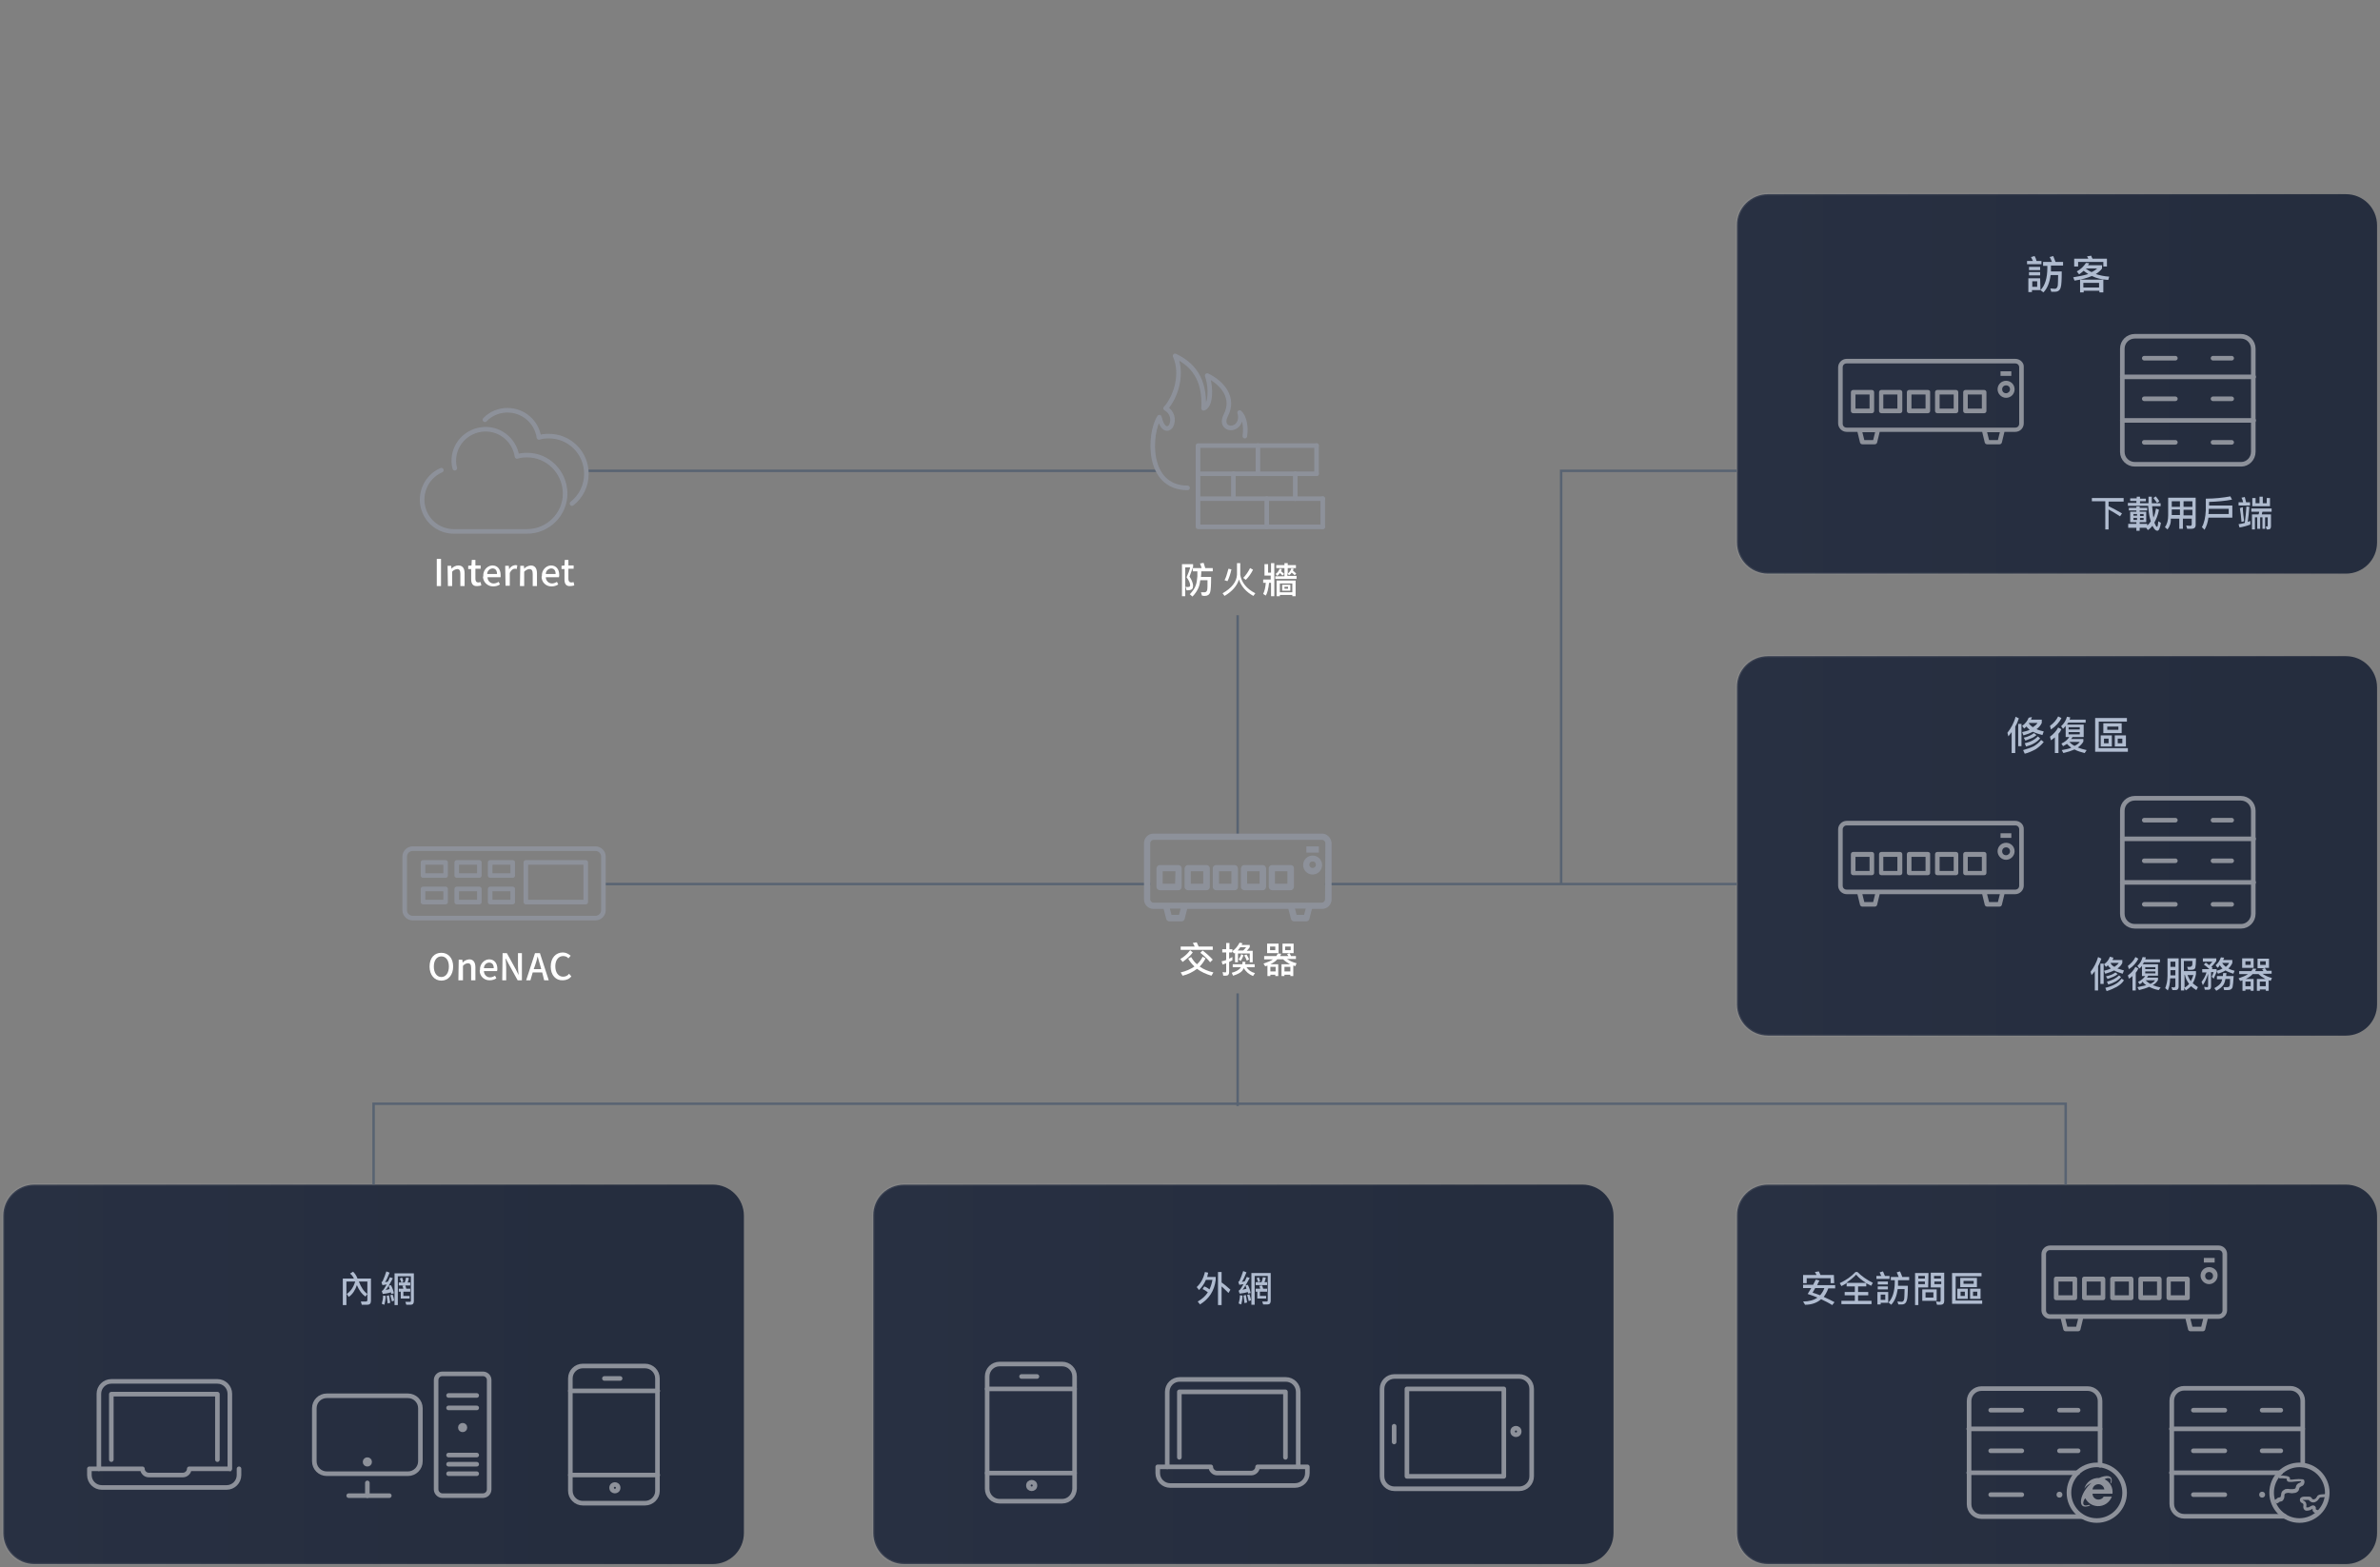 <?xml version="1.0" encoding="utf-8"?>
<!-- Generator: Adobe Illustrator 27.0.0, SVG Export Plug-In . SVG Version: 6.00 Build 0)  -->
<svg version="1.1" id="_图层_1" xmlns="http://www.w3.org/2000/svg" xmlns:xlink="http://www.w3.org/1999/xlink" x="0px" y="0px"
	 viewBox="0 0 726.9 478.7" style="enable-background:new 0 0 726.9 478.7;" xml:space="preserve">
<rect x="0" y="0" width="726.9" height="478.7" fill="#808080" stroke="none"/>
<style type="text/css">
	
		.st0{fill:url(#SVGID_1_);stroke:url(#SVGID_00000009556879769892956780000002343222275706183352_);stroke-width:0.75;stroke-miterlimit:10;}
	
		.st1{fill:url(#SVGID_00000147899972487543924910000002074289207057349279_);stroke:url(#SVGID_00000085945914009099805620000005347109323206899129_);stroke-width:0.75;stroke-miterlimit:10;}
	
		.st2{fill:url(#SVGID_00000116947624610808319440000004859673457816620686_);stroke:url(#SVGID_00000123442622049706701490000002240737613238995602_);stroke-width:0.75;stroke-miterlimit:10;}
	
		.st3{fill:url(#SVGID_00000178925017575802854890000003748288096112053438_);stroke:url(#SVGID_00000018931637425175860980000007514583759234437263_);stroke-width:0.75;stroke-miterlimit:10;}
	
		.st4{fill:url(#SVGID_00000121973584797836445070000008665373181008513433_);stroke:url(#SVGID_00000072971704272473860140000014681512747662488478_);stroke-width:0.75;stroke-miterlimit:10;}
	.st5{fill:none;stroke:#586372;stroke-width:0.75;stroke-miterlimit:10;}
	.st6{fill:none;stroke:#8D919A;stroke-width:1.4;stroke-linecap:round;stroke-linejoin:round;}
	.st7{fill:#FFFFFF;}
	.st8{fill:#8D919A;}
	.st9{fill:none;}
	.st10{fill-rule:evenodd;clip-rule:evenodd;fill:#8D919A;}
	.st11{fill:#B0BCD0;}
</style>
<linearGradient id="SVGID_1_" gradientUnits="userSpaceOnUse" x1="530.498" y1="963.75" x2="726" y2="963.75" gradientTransform="matrix(1 0 0 1 0 -544)">
	<stop  offset="0" style="stop-color:#283042"/>
	<stop  offset="0.81" style="stop-color:#252D3E"/>
</linearGradient>
<linearGradient id="SVGID_00000142163140608450964510000001534852568930483354_" gradientUnits="userSpaceOnUse" x1="530.123" y1="963.75" x2="726.375" y2="963.75" gradientTransform="matrix(1 0 0 1 0 -544)">
	<stop  offset="0" style="stop-color:#DCDCDC;stop-opacity:0.1"/>
	<stop  offset="1" style="stop-color:#F0F0F0;stop-opacity:0"/>
</linearGradient>
<path style="fill:url(#SVGID_1_);stroke:url(#SVGID_00000142163140608450964510000001534852568930483354_);stroke-width:0.75;stroke-miterlimit:10;" d="
	M540,361.8h176.5c5.3,0,9.5,4.3,9.5,9.5v96.9c0,5.3-4.3,9.5-9.5,9.5H540c-5.3,0-9.5-4.3-9.5-9.5v-96.9
	C530.4,366,534.7,361.8,540,361.8z"/>
<linearGradient id="SVGID_00000097459711207755180130000000479312051184152709_" gradientUnits="userSpaceOnUse" x1="530.498" y1="661.25" x2="726" y2="661.25" gradientTransform="matrix(1 0 0 1 0 -544)">
	<stop  offset="0" style="stop-color:#283042"/>
	<stop  offset="0.81" style="stop-color:#252D3E"/>
</linearGradient>
<linearGradient id="SVGID_00000144319329232903269280000004630968905991141782_" gradientUnits="userSpaceOnUse" x1="530.123" y1="661.25" x2="726.375" y2="661.25" gradientTransform="matrix(1 0 0 1 0 -544)">
	<stop  offset="0" style="stop-color:#DCDCDC;stop-opacity:0.1"/>
	<stop  offset="1" style="stop-color:#F0F0F0;stop-opacity:0"/>
</linearGradient>
<path style="fill:url(#SVGID_00000097459711207755180130000000479312051184152709_);stroke:url(#SVGID_00000144319329232903269280000004630968905991141782_);stroke-width:0.75;stroke-miterlimit:10;" d="
	M540,59.3h176.5c5.3,0,9.5,4.3,9.5,9.5v96.9c0,5.3-4.3,9.5-9.5,9.5H540c-5.3,0-9.5-4.3-9.5-9.5V68.8C530.4,63.6,534.7,59.3,540,59.3
	z"/>
<linearGradient id="SVGID_00000011031528728468420330000012405026800934957222_" gradientUnits="userSpaceOnUse" x1="530.498" y1="802.35" x2="726" y2="802.35" gradientTransform="matrix(1 0 0 1 0 -544)">
	<stop  offset="0" style="stop-color:#283042"/>
	<stop  offset="0.81" style="stop-color:#252D3E"/>
</linearGradient>
<linearGradient id="SVGID_00000079483766206560811690000005169038981892253606_" gradientUnits="userSpaceOnUse" x1="530.123" y1="802.35" x2="726.375" y2="802.35" gradientTransform="matrix(1 0 0 1 0 -544)">
	<stop  offset="0" style="stop-color:#DCDCDC;stop-opacity:0.1"/>
	<stop  offset="1" style="stop-color:#F0F0F0;stop-opacity:0"/>
</linearGradient>
<path style="fill:url(#SVGID_00000011031528728468420330000012405026800934957222_);stroke:url(#SVGID_00000079483766206560811690000005169038981892253606_);stroke-width:0.75;stroke-miterlimit:10;" d="
	M540,200.4h176.5c5.3,0,9.5,4.3,9.5,9.5v96.9c0,5.3-4.3,9.5-9.5,9.5H540c-5.3,0-9.5-4.3-9.5-9.5v-96.9
	C530.4,204.6,534.7,200.4,540,200.4z"/>
<linearGradient id="SVGID_00000175312914376809135360000004884422872429951153_" gradientUnits="userSpaceOnUse" x1="266.716" y1="963.75" x2="492.817" y2="963.75" gradientTransform="matrix(1 0 0 1 0 -544)">
	<stop  offset="0" style="stop-color:#283042"/>
	<stop  offset="0.81" style="stop-color:#252D3E"/>
</linearGradient>
<linearGradient id="SVGID_00000000928957618226693460000016927399724215315371_" gradientUnits="userSpaceOnUse" x1="266.341" y1="963.75" x2="493.192" y2="963.75" gradientTransform="matrix(1 0 0 1 0 -544)">
	<stop  offset="0" style="stop-color:#DCDCDC;stop-opacity:0.1"/>
	<stop  offset="1" style="stop-color:#F0F0F0;stop-opacity:0"/>
</linearGradient>
<path style="fill:url(#SVGID_00000175312914376809135360000004884422872429951153_);stroke:url(#SVGID_00000000928957618226693460000016927399724215315371_);stroke-width:0.75;stroke-miterlimit:10;" d="
	M276.2,361.8h207.1c5.3,0,9.5,4.3,9.5,9.5v96.9c0,5.3-4.3,9.5-9.5,9.5H276.2c-5.3,0-9.5-4.3-9.5-9.5v-96.9
	C266.6,366,270.9,361.8,276.2,361.8z"/>
<linearGradient id="SVGID_00000057112082071361988990000014202897350084744873_" gradientUnits="userSpaceOnUse" x1="1" y1="963.75" x2="227.2" y2="963.75" gradientTransform="matrix(1 0 0 1 0 -544)">
	<stop  offset="0" style="stop-color:#283042"/>
	<stop  offset="0.81" style="stop-color:#252D3E"/>
</linearGradient>
<linearGradient id="SVGID_00000082369983605624739670000008138435030942918563_" gradientUnits="userSpaceOnUse" x1="0.625" y1="963.75" x2="227.575" y2="963.75" gradientTransform="matrix(1 0 0 1 0 -544)">
	<stop  offset="0" style="stop-color:#DCDCDC;stop-opacity:0.1"/>
	<stop  offset="1" style="stop-color:#F0F0F0;stop-opacity:0"/>
</linearGradient>
<path style="fill:url(#SVGID_00000057112082071361988990000014202897350084744873_);stroke:url(#SVGID_00000082369983605624739670000008138435030942918563_);stroke-width:0.75;stroke-miterlimit:10;" d="
	M10.5,361.8h207.2c5.3,0,9.5,4.3,9.5,9.5v96.9c0,5.3-4.3,9.5-9.5,9.5H10.5c-5.3,0-9.5-4.3-9.5-9.5v-96.9C1,366,5.3,361.8,10.5,361.8
	z"/>
<line class="st5" x1="353.6" y1="143.8" x2="178.9" y2="143.8"/>
<path class="st6" d="M134.8,143.6c-4.9,2.1-7.2,7.9-5.1,12.8c1.5,3.6,5,5.9,8.9,5.9H161c6.4,0,11.7-5.3,11.6-11.7
	s-5.3-11.7-11.7-11.6c-1,0-2,0.1-3,0.4c-0.8-5.3-5.7-9-11-8.2c-4.8,0.7-8.4,4.8-8.3,9.7c0,0.7,0.1,1.4,0.3,2.1"/>
<path class="st6" d="M174.7,153.8c2.8-2.2,4.4-5.5,4.4-9.1c0-6.4-5.2-11.6-11.6-11.5c-1,0-2,0.1-2.9,0.4c-0.7-4.8-4.8-8.3-9.6-8.3
	c-2.6,0-5.1,1-6.9,2.9"/>
<g>
	<rect x="133.4" y="170.7" class="st7" width="1.3" height="8.3"/>
	<path class="st7" d="M136.7,172.8h1.1l0.1,0.9l0,0c0.5-0.6,1.3-1,2.1-1c1.3,0,1.9,0.9,1.9,2.4v3.9h-1.3v-3.7c0-1.1-0.3-1.5-1-1.5
		c-0.6,0.1-1.2,0.4-1.5,0.8v4.4h-1.3L136.7,172.8L136.7,172.8z"/>
	<path class="st7" d="M143.9,176.9v-3.1H143v-1l1-0.1l0.1-1.7h1.1v1.7h1.6v1h-1.6v3.1c0,0.7,0.3,1.1,0.9,1.1c0.2,0,0.4-0.1,0.7-0.1
		l0.2,1c-0.4,0.1-0.8,0.2-1.2,0.2C144.4,179.1,143.9,178.2,143.9,176.9L143.9,176.9z"/>
	<path class="st7" d="M147.6,175.9c-0.1-1.6,1.1-3.1,2.7-3.2h0.1c1.6,0,2.5,1.2,2.5,2.9c0,0.2,0,0.4,0,0.7h-4c0,1,0.8,1.9,1.8,1.9
		h0.1c0.5,0,1-0.2,1.5-0.5l0.4,0.8c-0.6,0.4-1.3,0.6-2.1,0.6c-1.7,0-3-1.3-3.1-2.9C147.6,176.1,147.6,176,147.6,175.9L147.6,175.9z
		 M151.8,175.3c0-1.1-0.5-1.7-1.4-1.7c-0.9,0.1-1.6,0.8-1.6,1.7H151.8z"/>
	<path class="st7" d="M154.3,172.8h1.1l0.1,1.1l0,0c0.3-0.7,1-1.2,1.8-1.3c0.2,0,0.5,0,0.7,0.1l-0.2,1.1c-0.2-0.1-0.4-0.1-0.6-0.1
		c-0.5,0-1.1,0.4-1.5,1.3v3.9h-1.3L154.3,172.8z"/>
	<path class="st7" d="M158.9,172.8h1.1l0.1,0.9l0,0c0.5-0.6,1.2-0.9,2-1c1.3,0,1.9,0.9,1.9,2.4v3.9h-1.3v-3.7c0-1.1-0.3-1.5-1.1-1.5
		c-0.6,0.1-1.1,0.4-1.5,0.8v4.4h-1.3L158.9,172.8L158.9,172.8z"/>
	<path class="st7" d="M165.5,175.9c-0.1-1.6,1.1-3.1,2.7-3.2h0.1c1.6,0,2.5,1.2,2.5,2.9c0,0.2,0,0.4-0.1,0.7h-4c0,1,0.8,1.9,1.9,1.9
		l0,0c0.5,0,1-0.2,1.5-0.5l0.4,0.8c-0.6,0.4-1.3,0.6-2.1,0.6c-1.7,0-3-1.3-3-3C165.5,176.1,165.5,176,165.5,175.9L165.5,175.9z
		 M169.7,175.3c0-1.1-0.5-1.7-1.4-1.7c-0.9,0.1-1.6,0.8-1.6,1.7H169.7z"/>
	<path class="st7" d="M172.4,176.9v-3.1h-0.9v-1l0.9-0.1l0.1-1.7h1.1v1.7h1.6v1h-1.6v3.1c0,0.7,0.3,1.1,0.9,1.1
		c0.2,0,0.4-0.1,0.7-0.1l0.2,1c-0.4,0.1-0.8,0.2-1.2,0.2C172.8,179.1,172.4,178.2,172.4,176.9L172.4,176.9z"/>
</g>
<g>
	<path class="st7" d="M131.2,295.2c0-2.7,1.5-4.2,3.6-4.2s3.6,1.6,3.6,4.2s-1.5,4.3-3.6,4.3S131.2,297.8,131.2,295.2z M137.1,295.2
		c0-1.9-0.9-3.1-2.3-3.1s-2.3,1.2-2.3,3.1s0.9,3.2,2.3,3.2S137.1,297.1,137.1,295.2z"/>
	<path class="st7" d="M140.1,293.1h1.1l0.1,0.9l0,0c0.5-0.6,1.2-0.9,2-1c1.3,0,1.9,0.9,1.9,2.5v3.9h-1.3v-3.7c0-1.1-0.3-1.5-1-1.5
		c-0.6,0-1.2,0.4-1.5,0.8v4.4H140L140.1,293.1L140.1,293.1z"/>
	<path class="st7" d="M146.6,296.2c-0.1-1.6,1.1-3.1,2.7-3.2h0.1c1.6,0,2.5,1.2,2.5,2.9c0,0.2,0,0.4-0.1,0.7h-4c0,1,0.8,1.9,1.8,1.9
		h0.1c0.5,0,1-0.2,1.5-0.5l0.4,0.8c-0.6,0.4-1.3,0.6-2.1,0.6c-1.7,0-3-1.3-3-3C146.6,296.4,146.6,296.3,146.6,296.2L146.6,296.2z
		 M150.8,295.7c0-1.1-0.5-1.7-1.4-1.7s-1.6,0.8-1.6,1.7H150.8z"/>
	<path class="st7" d="M153.5,291.1h1.3l2.7,4.9l0.9,1.8l0,0c-0.1-0.9-0.2-1.9-0.2-2.8v-3.9h1.2v8.3h-1.3l-2.7-4.9l-0.9-1.7h-0.1
		c0.1,0.9,0.2,1.8,0.2,2.7v3.9h-1.2L153.5,291.1z"/>
	<path class="st7" d="M165.6,297h-2.9l-0.7,2.4h-1.3l2.7-8.3h1.5l2.7,8.3h-1.4L165.6,297z M165.3,296l-0.3-1.1
		c-0.3-0.9-0.5-1.8-0.8-2.8l0,0c-0.2,1-0.5,1.9-0.8,2.8L163,296H165.3z"/>
	<path class="st7" d="M168.2,295.2c0-2.7,1.6-4.3,3.7-4.3c0.9,0,1.7,0.4,2.4,1l-0.7,0.8c-0.4-0.5-1-0.7-1.6-0.7
		c-1.4,0-2.4,1.2-2.4,3.1s0.9,3.2,2.4,3.2c0.7,0,1.4-0.3,1.8-0.9l0.7,0.8c-0.6,0.8-1.6,1.2-2.6,1.2
		C169.8,299.5,168.2,297.9,168.2,295.2L168.2,295.2z"/>
</g>
<line class="st6" x1="608" y1="430.7" x2="617.5" y2="430.7"/>
<line class="st6" x1="629" y1="430.7" x2="634.7" y2="430.7"/>
<line class="st6" x1="608" y1="443.1" x2="617.5" y2="443.1"/>
<line class="st6" x1="629" y1="443.1" x2="634.7" y2="443.1"/>
<line class="st6" x1="608" y1="456.5" x2="617.5" y2="456.5"/>
<path class="st6" d="M641.4,447.5v-19.6c0-2.1-1.7-3.8-3.8-3.8h-32.4c-2.1,0-3.8,1.7-3.8,3.8v31.5c0,2.1,1.7,3.8,3.8,3.8h30.7"/>
<line class="st6" x1="601.3" y1="436.4" x2="641.4" y2="436.4"/>
<line class="st6" x1="634.6" y1="449.8" x2="601.3" y2="449.8"/>
<path class="st8" d="M677.6,380.4h-51.5c-1.4,0-2.6,1.2-2.6,2.6v17.2c0,1.4,1.2,2.6,2.6,2.6h3.3l0.8,3.3c0.1,0.3,0.4,0.5,0.7,0.5
	h3.8c0.3,0,0.6-0.2,0.7-0.5l0.8-3.3h31.3l0.8,3.3c0.1,0.3,0.4,0.5,0.7,0.5h3.8c0.3,0,0.6-0.2,0.7-0.5l0.8-3.3h3.3
	c1.4,0,2.6-1.2,2.6-2.6V383C680.2,381.5,679,380.4,677.6,380.4L677.6,380.4z M634.1,405.2h-2.7l-0.6-2.4h3.9L634.1,405.2z
	 M672.3,405.2h-2.7l-0.6-2.4h3.9L672.3,405.2L672.3,405.2z M678.8,400.2c0,0.7-0.5,1.2-1.2,1.2l0,0h-51.5c-0.7,0-1.2-0.5-1.2-1.2
	V383c0-0.6,0.5-1.2,1.2-1.2h51.5c0.7,0,1.2,0.5,1.2,1.2l0,0V400.2L678.8,400.2z"/>
<rect x="673.1" y="384.2" class="st8" width="3.3" height="1.4"/>
<path class="st8" d="M674.7,387c-1.5,0-2.6,1.2-2.6,2.6s1.2,2.6,2.6,2.6s2.6-1.2,2.6-2.6l0,0C677.4,388.2,676.2,387,674.7,387z
	 M674.7,390.9c-0.7,0-1.2-0.5-1.2-1.2s0.5-1.2,1.2-1.2s1.2,0.5,1.2,1.2S675.4,390.9,674.7,390.9L674.7,390.9z"/>
<path class="st8" d="M633.7,389.9H628c-0.4,0-0.7,0.3-0.7,0.7l0,0v5.8c0,0.4,0.3,0.7,0.7,0.7l0,0h5.7c0.4,0,0.7-0.3,0.7-0.7v-5.7
	C634.5,390.3,634.2,389.9,633.7,389.9C633.8,389.9,633.7,389.9,633.7,389.9L633.7,389.9z M633,395.6h-4.3v-4.2h4.3V395.6L633,395.6z
	"/>
<path class="st8" d="M642.3,389.9h-5.7c-0.4,0-0.7,0.3-0.7,0.7l0,0v5.8c0,0.4,0.3,0.7,0.7,0.7l0,0h5.7c0.4,0,0.7-0.3,0.7-0.7v-5.7
	C643,390.3,642.7,389.9,642.3,389.9L642.3,389.9z M641.6,395.6h-4.3v-4.2h4.3V395.6z"/>
<path class="st8" d="M650.9,389.9h-5.7c-0.4,0-0.7,0.3-0.7,0.7l0,0v5.8c0,0.4,0.3,0.7,0.7,0.7l0,0h5.7c0.4,0,0.7-0.3,0.7-0.7v-5.7
	C651.6,390.3,651.3,389.9,650.9,389.9L650.9,389.9z M650.2,395.6h-4.3v-4.2h4.3V395.6z"/>
<path class="st8" d="M659.5,389.9h-5.7c-0.4,0-0.7,0.3-0.7,0.7l0,0v5.8c0,0.4,0.3,0.7,0.7,0.7l0,0h5.7c0.4,0,0.7-0.3,0.7-0.7v-5.7
	C660.2,390.3,659.9,389.9,659.5,389.9L659.5,389.9z M658.8,395.6h-4.3v-4.2h4.3V395.6z"/>
<path class="st8" d="M668.1,389.9h-5.7c-0.4,0-0.7,0.3-0.7,0.7l0,0v5.8c0,0.4,0.3,0.7,0.7,0.7l0,0h5.7c0.4,0,0.7-0.3,0.7-0.7v-5.7
	C668.8,390.3,668.5,389.9,668.1,389.9L668.1,389.9z M667.3,395.6H663v-4.2h4.3V395.6z"/>
<path class="st8" d="M615.5,250.7H564c-1.4,0-2.6,1.2-2.6,2.6v17.2c0,1.4,1.2,2.6,2.6,2.6h3.3l0.8,3.3c0.1,0.3,0.4,0.5,0.7,0.5h3.8
	c0.3,0,0.6-0.2,0.7-0.5l0.8-3.3h31.3l0.8,3.3c0.1,0.3,0.4,0.5,0.7,0.5h3.8c0.3,0,0.6-0.2,0.7-0.5l0.8-3.3h3.3c1.4,0,2.6-1.2,2.6-2.6
	v-17.2C618.2,251.9,617,250.7,615.5,250.7L615.5,250.7z M572.1,275.5h-2.7l-0.6-2.4h3.9L572.1,275.5z M610.2,275.5h-2.7l-0.6-2.4
	h3.9L610.2,275.5L610.2,275.5z M616.7,270.5c0,0.7-0.5,1.2-1.2,1.2H564c-0.7,0-1.2-0.5-1.2-1.2v-17.2c0-0.6,0.5-1.2,1.2-1.2h51.5
	c0.7,0,1.2,0.5,1.2,1.2l0,0V270.5z"/>
<rect x="611" y="254.5" class="st8" width="3.3" height="1.4"/>
<path class="st8" d="M612.7,257.4c-1.5,0-2.6,1.2-2.6,2.6s1.2,2.6,2.6,2.6s2.6-1.2,2.6-2.6l0,0C615.3,258.5,614.1,257.4,612.7,257.4
	z M612.7,261.2c-0.7,0-1.2-0.5-1.2-1.2s0.5-1.2,1.2-1.2s1.2,0.5,1.2,1.2S613.3,261.2,612.7,261.2L612.7,261.2z"/>
<path class="st8" d="M571.7,260.2H566c-0.4,0-0.7,0.3-0.7,0.7l0,0v5.7c0,0.4,0.3,0.7,0.7,0.7l0,0h5.7c0.4,0,0.7-0.3,0.7-0.7v-5.7
	C572.4,260.5,572.1,260.2,571.7,260.2L571.7,260.2L571.7,260.2z M571,266h-4.3v-4.3h4.3V266z"/>
<path class="st8" d="M580.3,260.2h-5.7c-0.4,0-0.7,0.3-0.7,0.7l0,0v5.7c0,0.4,0.3,0.7,0.7,0.7l0,0h5.7c0.4,0,0.7-0.3,0.7-0.7v-5.7
	C581,260.5,580.7,260.2,580.3,260.2L580.3,260.2L580.3,260.2z M579.5,266h-4.3v-4.3h4.3V266z"/>
<path class="st8" d="M588.8,260.2h-5.7c-0.4,0-0.7,0.3-0.7,0.7l0,0v5.7c0,0.4,0.3,0.7,0.7,0.7l0,0h5.7c0.4,0,0.7-0.3,0.7-0.7v-5.7
	C589.6,260.5,589.2,260.2,588.8,260.2L588.8,260.2L588.8,260.2z M588.1,266h-4.3v-4.3h4.3V266z"/>
<path class="st8" d="M597.4,260.2h-5.7c-0.4,0-0.7,0.3-0.7,0.7l0,0v5.7c0,0.4,0.3,0.7,0.7,0.7l0,0h5.7c0.4,0,0.7-0.3,0.7-0.7v-5.7
	C598.1,260.5,597.8,260.2,597.4,260.2L597.4,260.2L597.4,260.2z M596.7,266h-4.3v-4.3h4.3V266z"/>
<path class="st8" d="M606,260.2h-5.7c-0.4,0-0.7,0.3-0.7,0.7l0,0v5.7c0,0.4,0.3,0.7,0.7,0.7l0,0h5.7c0.4,0,0.7-0.3,0.7-0.7v-5.7
	C606.7,260.5,606.4,260.2,606,260.2L606,260.2L606,260.2z M605.3,266H601v-4.3h4.3V266z"/>
<path class="st8" d="M615.5,109.6H564c-1.4,0-2.6,1.2-2.6,2.6v17.1c0,1.4,1.2,2.6,2.6,2.6h3.3l0.8,3.3c0.1,0.3,0.4,0.5,0.7,0.5h3.8
	c0.3,0,0.6-0.2,0.7-0.5l0.8-3.3h31.3l0.8,3.3c0.1,0.3,0.4,0.5,0.7,0.5h3.8c0.3,0,0.6-0.2,0.7-0.5l0.8-3.3h3.3c1.5,0,2.6-1.2,2.6-2.6
	v-17.2C618.2,110.8,617,109.6,615.5,109.6L615.5,109.6z M572.1,134.4h-2.7l-0.6-2.4h3.9L572.1,134.4z M610.2,134.4h-2.7l-0.6-2.4
	h3.9L610.2,134.4L610.2,134.4z M616.7,129.4c0,0.7-0.5,1.2-1.2,1.2l0,0H564c-0.7,0-1.2-0.5-1.2-1.2v-17.2c0-0.7,0.5-1.2,1.2-1.2
	h51.5c0.7,0,1.2,0.5,1.2,1.2l0,0V129.4z"/>
<rect x="611" y="113.4" class="st8" width="3.3" height="1.4"/>
<path class="st8" d="M612.7,116.3c-1.5,0-2.6,1.2-2.6,2.6s1.2,2.6,2.6,2.6c1.5,0,2.6-1.2,2.6-2.6l0,0
	C615.3,117.4,614.1,116.3,612.7,116.3L612.7,116.3z M612.7,120.1c-0.7,0-1.2-0.5-1.2-1.2s0.5-1.2,1.2-1.2s1.2,0.5,1.2,1.2l0,0
	C613.9,119.6,613.3,120.1,612.7,120.1L612.7,120.1z"/>
<path class="st8" d="M571.7,119.1H566c-0.4,0-0.7,0.3-0.7,0.7v5.7c0,0.4,0.3,0.7,0.7,0.7h5.7c0.4,0,0.7-0.3,0.7-0.7l0,0v-5.7
	C572.4,119.4,572.1,119.1,571.7,119.1L571.7,119.1z M571,124.8h-4.3v-4.3h4.3V124.8z"/>
<path class="st8" d="M580.3,119.1h-5.7c-0.4,0-0.7,0.3-0.7,0.7v5.7c0,0.4,0.3,0.7,0.7,0.7h5.7c0.4,0,0.7-0.3,0.7-0.7l0,0v-5.7
	C581,119.4,580.7,119.1,580.3,119.1z M579.5,124.8h-4.3v-4.3h4.3V124.8z"/>
<path class="st8" d="M588.8,119.1h-5.7c-0.4,0-0.7,0.3-0.7,0.7v5.7c0,0.4,0.3,0.7,0.7,0.7h5.7c0.4,0,0.7-0.3,0.7-0.7l0,0v-5.7
	C589.6,119.4,589.2,119.1,588.8,119.1z M588.1,124.8h-4.3v-4.3h4.3V124.8z"/>
<path class="st8" d="M597.4,119.1h-5.7c-0.4,0-0.7,0.3-0.7,0.7v5.7c0,0.4,0.3,0.7,0.7,0.7h5.7c0.4,0,0.7-0.3,0.7-0.7l0,0v-5.7
	C598.1,119.4,597.8,119.1,597.4,119.1z M596.7,124.8h-4.3v-4.3h4.3V124.8z"/>
<path class="st8" d="M606,119.1h-5.7c-0.4,0-0.7,0.3-0.7,0.7v5.7c0,0.4,0.3,0.7,0.7,0.7h5.7c0.4,0,0.7-0.3,0.7-0.7l0,0v-5.7
	C606.7,119.4,606.4,119.1,606,119.1z M605.3,124.8H601v-4.3h4.3V124.8z"/>
<circle class="st6" cx="640.4" cy="455.9" r="8.5"/>
<rect x="635.6" y="450.6" class="st9" width="9.5" height="9.5"/>
<path id="Internet_Explorer" class="st10" d="M640.9,453.3c0.9,0,1.7,0.7,1.8,1.6h-3.6C639.2,454,640,453.3,640.9,453.3z M640.9,458
	c-1,0-1.8-0.8-1.8-1.8h6.1c0.2-1.8-0.7-3.6-2.4-4.4c0.3-0.3,2.4-1,1.8,1l0.2,0.3c0.9-2.8-1.8-2.6-3.7-1.7c-2.1-0.1-4,1.3-4.5,3.3
	c0.5-0.8,1.3-1.4,2.2-1.8c-3.4,2.7-5,8.8-0.4,6.9l-0.3-0.2c-2.8,0.9-1.7-1.6-1.2-2c0.7,1.4,2.1,2.3,3.7,2.4c2,0.1,3.7-1.1,4.4-2.9
	h-2.5C642.3,457.6,641.6,458,640.9,458L640.9,458z"/>
<line class="st6" x1="669.9" y1="430.7" x2="679.5" y2="430.7"/>
<line class="st6" x1="690.9" y1="430.7" x2="696.6" y2="430.7"/>
<line class="st6" x1="669.9" y1="443.1" x2="679.5" y2="443.1"/>
<line class="st6" x1="690.9" y1="443.1" x2="696.6" y2="443.1"/>
<line class="st6" x1="669.9" y1="456.5" x2="679.5" y2="456.5"/>
<path class="st6" d="M697.8,463.1h-30.7c-2.1,0-3.8-1.7-3.8-3.8v-31.5c0-2.1,1.7-3.8,3.8-3.8h32.4c2.1,0,3.8,1.7,3.8,3.8v19.6"/>
<line class="st6" x1="663.2" y1="436.4" x2="703.3" y2="436.4"/>
<line class="st6" x1="696.5" y1="449.8" x2="663.2" y2="449.8"/>
<circle class="st6" cx="702.3" cy="455.9" r="8.5"/>
<rect x="697.5" y="450.6" class="st9" width="9.5" height="9.5"/>
<path class="st8" d="M695,458.9c-0.2,0-0.4-0.2-0.4-0.5c0-0.2,0.1-0.3,0.3-0.4s0.3-0.1,0.5-0.3l0.1-0.1c0.1-0.1,0.2-0.2,0.4-0.2
	c0.1,0,0.2-0.1,0.4-0.1c0.1,0,0.2,0,0.2-0.1c0.1-0.2,0.2-0.5,0.2-0.7c0-0.4,0.1-0.7,0.3-1c0.3-0.3,0.6-0.5,1-0.7
	c0.5-0.1,1-0.1,1.4,0c0.3,0,0.6,0,0.9,0c0.3,0,0.7-0.1,0.8-0.3c0-0.1,0.1-0.2,0.1-0.3c0-0.2,0.1-0.4,0.2-0.6
	c0.2-0.3,0.5-0.6,0.9-0.7l0.2-0.1c0.2-0.1,0.3-0.2,0.3-0.3v-0.1c-0.6,0-1.3,0-1.9,0.1c-0.5,0.1-1.1,0.1-1.6,0.1
	c-0.3,0-0.7-0.1-0.8-0.4c-0.1-0.2-0.1-0.4-0.1-0.5v-0.1h-0.2c-0.6-0.1-1.3-0.1-1.9-0.1c-0.2,0-0.4-0.2-0.4-0.5
	c0-0.2,0.2-0.4,0.5-0.4c0.7,0,1.3,0.1,2,0.2s0.9,0.4,1,0.6c0,0.1,0,0.3,0,0.4v0.1l0,0c0.5,0,1,0,1.5-0.1c0.8-0.1,1.6-0.1,2.4,0
	c0.1,0,0.3,0.1,0.4,0.2c0.1,0.3,0.2,0.6,0.1,0.9c-0.1,0.5-0.4,0.9-0.8,1l-0.2,0.1c-0.2,0.1-0.4,0.2-0.5,0.4c0,0.1-0.1,0.2-0.1,0.3
	c0,0.2-0.1,0.4-0.2,0.6c-0.3,0.4-0.8,0.7-1.4,0.7c-0.4,0.1-0.8,0.1-1.2,0c-0.3-0.1-0.7-0.1-1,0c-0.2,0-0.4,0.1-0.6,0.3
	c-0.1,0.2-0.1,0.4-0.1,0.7c0,0.5-0.2,1-0.6,1.4c-0.2,0.1-0.4,0.2-0.5,0.2s-0.1,0-0.2,0s-0.1,0.1-0.2,0.1l-0.1,0.1
	c-0.2,0.1-0.4,0.3-0.7,0.4L695,458.9L695,458.9z"/>
<path class="st8" d="M707.9,462.4h-0.2l-0.4-0.2c-0.7-0.3-1-0.6-1-1.1c0-0.1,0-0.2,0-0.3l0,0c-0.1,0-0.2,0.1-0.3,0.2l-0.2,0.1
	c-0.4,0.2-0.9,0.3-1.3,0.3c-0.3,0-0.5-0.1-0.7-0.3c-0.3-0.3-0.4-0.8-0.3-1.2c0-0.2,0-0.3,0-0.5c-0.1-0.1-0.2-0.2-0.3-0.3L703,459
	c-0.5-0.2-0.7-0.8-0.5-1.3c0.2-0.4,0.7-0.6,1.2-0.6h1.4c0.2,0,0.4,0,0.6,0.1c0.1,0.1,0.3,0.2,0.4,0.4v0.1c0.2,0.2,0.5,0.3,0.7,0.2
	c0.3-0.1,0.6-0.3,0.7-0.6l0.1-0.1c0.1-0.2,0.2-0.4,0.4-0.5c0.3-0.2,0.7-0.3,1.1-0.3l1.6-0.1c0.2,0,0.4,0.2,0.4,0.5
	c0,0.2-0.2,0.4-0.4,0.4l0,0l-1.6,0.1c-0.2,0-0.4,0-0.6,0.1c-0.1,0.1-0.1,0.2-0.2,0.3l-0.1,0.1c-0.3,0.5-0.7,0.8-1.2,1
	c-0.6,0.2-1.3,0-1.7-0.5l-0.1-0.1c0,0,0-0.1-0.1-0.1h-1.5c-0.1,0-0.2,0-0.3,0c0,0.1,0.1,0.1,0.2,0.2l0.2,0.1
	c0.3,0.1,0.5,0.4,0.6,0.6c0.1,0.3,0.2,0.7,0.1,1c0,0.1,0,0.3,0,0.4c0,0,0,0,0.2,0c0.3,0,0.6,0,0.8-0.2l0.2-0.1
	c0.2-0.1,0.4-0.2,0.6-0.3c0.5-0.1,0.9,0.1,1.1,0.6c0,0.1,0,0.3,0,0.4v0.1c0,0.1,0.1,0.2,0.5,0.3l0.4,0.2c0.2,0.1,0.3,0.3,0.3,0.6
	C708.2,462.3,708.1,462.4,707.9,462.4L707.9,462.4L707.9,462.4z"/>
<line class="st6" x1="654.9" y1="109.4" x2="664.4" y2="109.4"/>
<line class="st6" x1="675.9" y1="109.4" x2="681.6" y2="109.4"/>
<line class="st6" x1="654.9" y1="121.8" x2="664.4" y2="121.8"/>
<line class="st6" x1="675.9" y1="121.8" x2="681.6" y2="121.8"/>
<line class="st6" x1="654.9" y1="135.1" x2="664.4" y2="135.1"/>
<line class="st6" x1="675.9" y1="135.1" x2="681.6" y2="135.1"/>
<path class="st6" d="M684.5,141.8H652c-2.1,0-3.8-1.7-3.8-3.8v-31.5c0-2.1,1.7-3.8,3.8-3.8h32.4c2.1,0,3.8,1.7,3.8,3.8V138
	C688.2,140.1,686.5,141.8,684.5,141.8L684.5,141.8z"/>
<line class="st6" x1="648.2" y1="115.1" x2="688.3" y2="115.1"/>
<line class="st6" x1="648.2" y1="128.4" x2="688.3" y2="128.4"/>
<line class="st6" x1="654.9" y1="250.5" x2="664.4" y2="250.5"/>
<line class="st6" x1="675.9" y1="250.5" x2="681.6" y2="250.5"/>
<line class="st6" x1="654.9" y1="262.9" x2="664.4" y2="262.9"/>
<line class="st6" x1="675.9" y1="262.9" x2="681.6" y2="262.9"/>
<line class="st6" x1="654.9" y1="276.2" x2="664.4" y2="276.2"/>
<line class="st6" x1="675.9" y1="276.2" x2="681.6" y2="276.2"/>
<path class="st6" d="M684.5,282.9H652c-2.1,0-3.8-1.7-3.8-3.8v-31.5c0-2.1,1.7-3.8,3.8-3.8h32.4c2.1,0,3.8,1.7,3.8,3.8v31.5
	C688.2,281.2,686.5,282.9,684.5,282.9L684.5,282.9z"/>
<line class="st6" x1="648.2" y1="256.2" x2="688.3" y2="256.2"/>
<line class="st6" x1="648.2" y1="269.5" x2="688.3" y2="269.5"/>
<g>
	<line class="st6" x1="312" y1="420.4" x2="316.7" y2="420.4"/>
	<circle class="st6" cx="315.1" cy="453.7" r="1"/>
	<path class="st6" d="M324.4,458.5h-19.1c-2.1,0-3.8-1.7-3.8-3.8v-34.3c0-2.1,1.7-3.8,3.8-3.8h19.1c2.1,0,3.8,1.7,3.8,3.8v34.3
		C328.1,456.8,326.5,458.5,324.4,458.5z"/>
	<line class="st6" x1="328.2" y1="449.9" x2="301.5" y2="449.9"/>
	<line class="st6" x1="301.5" y1="424.2" x2="328.2" y2="424.2"/>
	<path class="st6" d="M384.1,448c0,1-0.9,1.9-1.9,1.9h-10.5c-1,0-1.9-0.9-1.9-1.9h-16.2v1.9c0,2.1,1.7,3.8,3.8,3.8h38.1
		c2.1,0,3.8-1.7,3.8-3.8V448H384.1z"/>
	<path class="st6" d="M396.5,448v-22.9c0-2.1-1.7-3.8-3.8-3.8h-32.4c-2.1,0-3.8,1.7-3.8,3.8V448"/>
	<polyline class="st6" points="360.2,445.1 360.2,425.1 392.6,425.1 392.6,445.1 	"/>
	<line class="st6" x1="425.8" y1="440.4" x2="425.8" y2="435.6"/>
	<circle class="st6" cx="463" cy="437.2" r="1"/>
	<path class="st6" d="M467.8,424.2v26.7c0,2.1-1.7,3.8-3.8,3.8h-38.1c-2.1,0-3.8-1.7-3.8-3.8l0,0v-26.7c0-2.1,1.7-3.8,3.8-3.8H464
		C466.1,420.4,467.8,422.1,467.8,424.2L467.8,424.2z"/>
	<rect x="429.7" y="424.2" class="st6" width="29.6" height="26.7"/>
</g>
<line class="st6" x1="184.6" y1="421" x2="189.4" y2="421"/>
<circle class="st6" cx="187.8" cy="454.4" r="1"/>
<path class="st6" d="M197,459.1h-19c-2.1,0-3.8-1.7-3.8-3.8V421c0-2.1,1.7-3.8,3.8-3.8h19c2.1,0,3.8,1.7,3.8,3.8v34.4
	C200.8,457.4,199.1,459.1,197,459.1z"/>
<line class="st6" x1="200.9" y1="450.5" x2="174.2" y2="450.5"/>
<line class="st6" x1="174.2" y1="424.8" x2="200.9" y2="424.8"/>
<path class="st6" d="M128.4,446.3c0,2.1-1.7,3.8-3.8,3.8H99.8c-2.1,0-3.8-1.7-3.8-3.8v-16.2c0-2.1,1.7-3.8,3.8-3.8h24.8
	c2.1,0,3.8,1.7,3.8,3.8L128.4,446.3z"/>
<circle class="st6" cx="112.2" cy="446.5" r="0.7"/>
<circle class="st6" cx="141.3" cy="436" r="0.7"/>
<line class="st6" x1="106.5" y1="456.8" x2="118.9" y2="456.8"/>
<line class="st6" x1="112.2" y1="456.8" x2="112.2" y2="452.9"/>
<path class="st6" d="M147.5,419.6h-12.4c-1.1,0-1.9,0.9-1.9,1.9v33.4c0,1,0.9,1.9,1.9,1.9h12.4c1.1,0,1.9-0.9,1.9-1.9v-33.4
	C149.4,420.4,148.5,419.6,147.5,419.6z"/>
<line class="st6" x1="137" y1="426.2" x2="145.6" y2="426.2"/>
<line class="st6" x1="137" y1="430" x2="145.6" y2="430"/>
<line class="st6" x1="137" y1="447.2" x2="145.6" y2="447.2"/>
<line class="st6" x1="137" y1="444.4" x2="145.6" y2="444.4"/>
<line class="st6" x1="137" y1="450.1" x2="145.6" y2="450.1"/>
<path class="st6" d="M57.8,448.6c0,1-0.9,1.9-1.9,1.9H45.4c-1,0-1.9-0.9-1.9-1.9H27.3v1.9c0,2.1,1.7,3.8,3.8,3.8h38.1
	c2.1,0,3.8-1.7,3.8-3.8v-1.9C73.1,448.6,57.8,448.6,57.8,448.6z"/>
<path class="st6" d="M70.2,448.6v-22.9c0-2.1-1.7-3.8-3.8-3.8H34c-2.1,0-3.8,1.7-3.8,3.8v22.9"/>
<polyline class="st6" points="34,445.8 34,425.8 66.4,425.8 66.4,445.8 "/>
<polyline class="st5" points="476.8,270 476.8,143.8 530.4,143.8 "/>
<polyline class="st5" points="630.9,361.8 630.9,337.1 114.1,337.1 114.1,361.8 "/>
<polyline class="st5" points="378,187.9 378,254.1 378,255.5 "/>
<polyline class="st5" points="378,303.4 378,304.5 378,337.8 "/>
<polyline class="st5" points="184.3,270 349.4,270 351.3,270 "/>
<polyline class="st5" points="404.7,270 406.6,270 530.4,270 "/>
<path class="st8" d="M403.8,254.6h-51.5c-1.6,0-2.9,1.3-2.9,2.9v17.2c0,1.6,1.3,2.9,2.9,2.9h3.1l0.8,3.1c0.1,0.4,0.5,0.7,0.9,0.7
	h3.8c0.4,0,0.8-0.3,0.9-0.7l0.8-3.1h30.9l0.8,3.1c0.1,0.4,0.5,0.7,0.9,0.7h3.8c0.4,0,0.8-0.3,0.9-0.7l0.8-3.1h3.1
	c1.6,0,2.9-1.3,2.9-2.9v-17.2C406.6,255.9,405.3,254.6,403.8,254.6L403.8,254.6z M360.1,279.4h-2.3l-0.5-1.9h3.3L360.1,279.4
	L360.1,279.4z M398.3,279.4H396l-0.5-1.9h3.3L398.3,279.4z M404.7,274.7c0,0.5-0.5,1-1,1h-51.4c-0.5,0-1-0.5-1-1v-17.2
	c0-0.5,0.5-1,1-1h51.5c0.5,0,1,0.5,1,1L404.7,274.7L404.7,274.7z"/>
<rect x="399" y="258.5" class="st8" width="3.8" height="1.9"/>
<path class="st8" d="M400.9,261.3c-1.6,0-2.9,1.3-2.9,2.9s1.3,2.9,2.9,2.9s2.9-1.3,2.9-2.9l0,0C403.8,262.6,402.5,261.3,400.9,261.3
	z M400.9,265.1c-0.5,0-1-0.4-1-1s0.4-1,1-1s1,0.4,1,1v0.1C401.9,264.7,401.4,265.1,400.9,265.1L400.9,265.1L400.9,265.1z"/>
<path class="st8" d="M359.9,264.2h-5.7c-0.5,0-0.9,0.4-1,1v5.7c0,0.5,0.4,0.9,1,1h5.7c0.5,0,1-0.4,1-1v-5.7
	C360.9,264.6,360.4,264.2,359.9,264.2z M358.9,269.9h-3.8v-3.8h3.9L358.9,269.9z"/>
<path class="st8" d="M368.5,264.2h-5.7c-0.5,0-0.9,0.4-1,1v5.7c0,0.5,0.4,0.9,1,1h5.7c0.5,0,1-0.4,1-1v-5.7
	C369.5,264.6,369,264.2,368.5,264.2z M367.5,269.9h-3.8v-3.8h3.8V269.9z"/>
<path class="st8" d="M377.1,264.2h-5.7c-0.5,0-1,0.4-1,1v5.7c0,0.5,0.5,1,1,1h5.7c0.5,0,1-0.4,1-1v-5.7
	C378,264.6,377.6,264.2,377.1,264.2z M376.1,269.9h-3.8v-3.8h3.8V269.9z"/>
<path class="st8" d="M385.7,264.2H380c-0.5,0-0.9,0.4-1,1v5.7c0,0.5,0.4,0.9,1,1h5.7c0.5,0,0.9-0.4,1-1v-5.7
	C386.6,264.6,386.2,264.2,385.7,264.2z M384.7,269.9h-3.8v-3.8h3.8V269.9z"/>
<path class="st8" d="M394.2,264.2h-5.7c-0.5,0-1,0.4-1,1v5.7c0,0.5,0.5,1,1,1h5.7c0.5,0,0.9-0.4,1-1v-5.7
	C395.2,264.6,394.8,264.2,394.2,264.2z M393.2,269.9h-3.8v-3.8h3.8V269.9z"/>
<circle class="st8" cx="690.9" cy="456.5" r="0.9"/>
<circle class="st8" cx="629" cy="456.5" r="0.9"/>
<path class="st6" d="M380.2,133.2c0.5-3.2-0.3-6.1-1.6-7.2c0.4,1.2,0.3,2.5-0.4,3.5c-1.6,2.3-5.8,1.2-3.8-2.7
	c2.7-5.2-0.9-9.8-5.7-12.1c0.9,2.5,1.3,7.1-0.1,9.2c-0.3,0.4-0.6,0.7-1,0.8c0.5-9.2-3.5-13.5-8.7-16c2,4.4,1,10.4-1.8,14.6
	c-0.3,0.5-0.7,1-1.1,1.4c2,1.1,2.7,3.5,1.6,5.5l0,0c-0.9,1.2-2.6,1.1-3.5-2.8c-3.2,4.9-4.1,21.6,8.6,21.6"/>
<polyline class="st6" points="404,160.9 365.9,160.9 365.9,136.1 402.1,136.1 "/>
<line class="st6" x1="365.9" y1="144.7" x2="402.1" y2="144.7"/>
<line class="st6" x1="365.9" y1="152.3" x2="404" y2="152.3"/>
<line class="st6" x1="384.2" y1="144.7" x2="384.2" y2="136.1"/>
<line class="st6" x1="376.7" y1="144.7" x2="376.7" y2="151.5"/>
<line class="st6" x1="395.6" y1="144.7" x2="395.6" y2="152.3"/>
<line class="st6" x1="386.9" y1="152.3" x2="386.9" y2="160.9"/>
<line class="st6" x1="402.1" y1="136.1" x2="402.1" y2="144.7"/>
<line class="st6" x1="404" y1="152.3" x2="404" y2="160.9"/>
<path class="st6" d="M126,259.2h55.9c1.3,0,2.4,1.1,2.4,2.4V278c0,1.3-1.1,2.4-2.4,2.4H126c-1.3,0-2.4-1.1-2.4-2.4v-16.4
	C123.6,260.3,124.7,259.2,126,259.2z"/>
<rect x="129.2" y="263.4" class="st6" width="6.9" height="4"/>
<rect x="139.5" y="263.4" class="st6" width="6.9" height="4"/>
<rect x="149.7" y="263.4" class="st6" width="6.9" height="4"/>
<rect x="129.2" y="271.5" class="st6" width="6.9" height="4"/>
<rect x="139.5" y="271.5" class="st6" width="6.9" height="4"/>
<rect x="149.7" y="271.5" class="st6" width="6.9" height="4"/>
<rect x="160.6" y="263.4" class="st6" width="18.3" height="12.1"/>
<g>
	<path class="st11" d="M105.8,391.5v7.1h-1.1v-8.1h3.4c-0.3-0.6-0.7-1.2-1.2-1.5l0.9-0.6c0.5,0.4,1,1.1,1.4,2.1h4.1v6.8
		c0,0.8-0.4,1.2-1.1,1.2h-1.7l-0.3-1h1.6c0.3,0,0.4-0.2,0.4-0.5v-5.6h-2.6c0.7,1.8,1.5,3,2.6,3.8l-0.6,0.8c-1-0.7-1.9-1.8-2.6-3.5
		c-0.5,1.5-1.3,2.8-2.5,3.6l-0.6-0.9c1.3-0.9,2.1-2.2,2.6-3.8h-2.7V391.5z"/>
	<path class="st11" d="M117.8,395.8c0,1-0.2,1.9-0.4,2.7l-0.8-0.3c0.2-0.7,0.4-1.6,0.4-2.5L117.8,395.8z M120.3,395l-0.8,0.2
		l-0.1-0.5c-0.9,0.3-1.7,0.4-2.5,0.5l-0.3-0.9c0.2-0.1,0.3-0.2,0.4-0.3c0.3-0.3,0.6-0.9,1.1-1.7c-0.4,0.1-0.8,0.1-1.3,0.2l-0.3-0.9
		c0.2-0.1,0.3-0.2,0.4-0.4c0.4-0.9,0.8-1.9,1.1-2.9l1,0.4c-0.5,1.2-0.9,2.2-1.4,2.9c0.3,0,0.6-0.1,0.9-0.2c0.2-0.4,0.4-0.8,0.6-1.3
		l0.9,0.3c-0.9,1.7-1.6,2.9-2.2,3.6c0.4-0.1,0.8-0.2,1.2-0.3c-0.1-0.3-0.2-0.6-0.3-1l0.7-0.2C119.9,393.4,120.1,394.1,120.3,395z
		 M119.2,397.9l-0.8,0.2c-0.1-0.9-0.2-1.6-0.3-2.3l0.7-0.2C118.9,396.3,119.1,397.1,119.2,397.9z M120.4,397.2l-0.7,0.3
		c-0.2-0.7-0.3-1.4-0.5-1.9l0.7-0.2C120.1,395.9,120.3,396.5,120.4,397.2z M124.1,398.5l-0.3-0.9h1.4c0.2,0,0.3-0.1,0.3-0.4v-7.4h-4
		v8.8h-1v-9.7h5.9v8.5c0,0.7-0.3,1.1-1,1.1H124.1z M123.2,391.4l-0.6,0.3h1c0.2-0.5,0.3-1,0.4-1.5l0.9,0.1c-0.1,0.5-0.2,1-0.4,1.4
		h0.8v0.9h-3.5v-0.9h0.8c-0.2-0.5-0.3-0.9-0.5-1.2l0.7-0.3C122.9,390.5,123.1,390.9,123.2,391.4z M121.8,394.5v-0.9h1.4
		c-0.1-0.3-0.2-0.6-0.3-0.9l0.9-0.1c0.1,0.3,0.2,0.6,0.3,1h1.2v0.9h-2.1v1.3h1.9v0.8h-2.7v-2.1L121.8,394.5L121.8,394.5z"/>
</g>
<g>
	<path class="st11" d="M369.4,393.8c0.4-0.9,0.7-1.8,0.9-2.9h-2c-0.5,1.2-1.2,2.2-2.1,3.1l-0.7-0.9c1.2-1.1,2.1-2.7,2.5-4.6l1,0.2
		c-0.1,0.4-0.2,0.9-0.3,1.3h2.6v0.9c-0.4,3.3-2,5.8-4.8,7.5l-0.7-0.9c1.3-0.7,2.4-1.7,3.1-2.8c-0.5-0.4-1.1-0.8-1.6-1l0.5-0.8
		C368.4,393.1,368.9,393.4,369.4,393.8z M373.1,388.4v3.3c0.9,0.6,1.8,1.4,2.7,2.2l-0.6,1c-0.8-0.8-1.5-1.5-2.1-2v5.7H372v-10.1h1.1
		V388.4z"/>
	<path class="st11" d="M379.5,395.7c0,1-0.2,1.9-0.4,2.7l-0.8-0.3c0.2-0.7,0.4-1.6,0.4-2.5L379.5,395.7z M382,394.9l-0.8,0.2
		l-0.1-0.5c-0.9,0.3-1.7,0.4-2.5,0.5l-0.3-0.9c0.2-0.1,0.3-0.2,0.4-0.3c0.3-0.3,0.6-0.9,1.1-1.7c-0.4,0.1-0.8,0.1-1.3,0.2l-0.3-0.9
		c0.2-0.1,0.3-0.2,0.4-0.4c0.4-0.9,0.8-1.9,1.1-2.9l1,0.4c-0.5,1.2-0.9,2.2-1.4,2.9c0.3,0,0.6-0.1,0.9-0.2c0.2-0.4,0.4-0.8,0.6-1.3
		l0.9,0.3c-0.9,1.7-1.6,2.9-2.2,3.6c0.4-0.1,0.8-0.2,1.2-0.3c-0.1-0.3-0.2-0.6-0.3-1l0.7-0.2C381.6,393.3,381.8,394.1,382,394.9z
		 M380.9,397.8l-0.8,0.2c-0.1-0.9-0.2-1.6-0.3-2.3l0.7-0.2C380.6,396.3,380.8,397,380.9,397.8z M382.1,397.1l-0.7,0.3
		c-0.2-0.7-0.3-1.4-0.5-1.9l0.7-0.2C381.8,395.9,382,396.5,382.1,397.1z M385.8,398.4l-0.3-0.9h1.4c0.2,0,0.3-0.1,0.3-0.4v-7.4h-4
		v8.8h-1v-9.7h5.9v8.5c0,0.7-0.3,1.1-1,1.1H385.8z M384.9,391.3l-0.6,0.3h1c0.2-0.5,0.3-1,0.4-1.5l0.9,0.1c-0.1,0.5-0.2,1-0.4,1.4
		h0.8v0.9h-3.5v-0.9h0.8c-0.2-0.5-0.3-0.9-0.5-1.2l0.7-0.3C384.6,390.5,384.8,390.9,384.9,391.3z M383.5,394.5v-0.9h1.4
		c-0.1-0.3-0.2-0.6-0.3-0.9l0.9-0.1c0.1,0.3,0.2,0.6,0.3,1h1.2v0.9h-2.2v1.3h1.9v0.8H384v-2.1L383.5,394.5L383.5,394.5z"/>
</g>
<g>
	<path class="st11" d="M620.9,79.7c-0.2-0.4-0.4-0.8-0.6-1.2l1.1-0.3c0.3,0.5,0.5,1,0.6,1.5h1.5v1h-4.4v-1H620.9z M623.2,88.6h-2.6
		v0.6h-1.1V85h3.6L623.2,88.6L623.2,88.6z M623.1,81.5v1h-3.4v-1H623.1z M623.1,83.1v1h-3.4v-1H623.1z M622.2,87.6v-1.7h-1.5v1.7
		H622.2z M626.7,80c-0.2-0.5-0.4-1-0.7-1.5l1.1-0.3c0.3,0.7,0.5,1.3,0.7,1.8h2.3v1.1h-3.7v0.6c0,0.4,0,0.8,0,1.2h3.3
		c0,2.6-0.1,4.2-0.3,4.8c-0.2,0.9-0.8,1.4-1.7,1.4c-0.4,0-0.8,0-1.2,0l-0.3-1c0.6,0,1,0.1,1.4,0.1c0.5,0,0.8-0.4,0.9-1.1
		c0-0.4,0.1-1.5,0.1-3.1h-2.3c-0.3,2.3-1,4.1-2.2,5.3l-0.9-0.7c1.4-1.4,2.1-3.7,2.1-6.8v-0.6H624V80H626.7z"/>
	<path class="st11" d="M638.1,80.4c-0.1,0.2-0.3,0.4-0.4,0.6h4.3v1c-0.4,0.6-1.1,1.2-1.9,1.7c1.2,0.4,2.6,0.7,4.1,0.8l-0.3,1
		c-1.9-0.1-3.6-0.5-5-1.2c-1.4,0.6-3.2,1.1-5.3,1.4l-0.4-1c1.8-0.3,3.3-0.6,4.6-1c-0.5-0.3-1-0.7-1.4-1c-0.4,0.4-0.9,0.7-1.4,1.1
		l-0.7-0.9c1.1-0.6,2.1-1.5,2.8-2.6L638.1,80.4z M643.6,81.4h-1.2V80h-7.7v1.4h-1.2V79h4.3c-0.1-0.2-0.2-0.5-0.4-0.7l1.3-0.2
		c0.1,0.3,0.2,0.6,0.4,0.9h4.4v2.4H643.6z M642.3,89.3h-1.1v-0.5h-4.8v0.5h-1.1v-3.9h7.1v3.9H642.3z M641.1,87.8v-1.4h-4.8v1.4
		H641.1z M640.5,82H637c0.6,0.4,1.1,0.8,1.8,1.1C639.5,82.8,640.1,82.4,640.5,82z"/>
</g>
<g>
	<path class="st7" d="M368.2,292.7c-0.5,1-1.1,1.8-1.8,2.5c1.1,0.8,2.5,1.4,4.2,1.8l-0.6,1c-1.7-0.5-3.2-1.2-4.4-2.1
		c-1.2,0.9-2.7,1.7-4.4,2.1l-0.6-1c1.7-0.4,3-1,4.2-1.8c-0.7-0.7-1.4-1.5-1.9-2.4l0.9-0.5c0.5,0.8,1,1.6,1.8,2.2
		c0.7-0.7,1.3-1.4,1.7-2.3L368.2,292.7z M364.3,290.9c-0.8,1.1-1.9,2-3.1,2.9l-0.7-0.9c1.2-0.7,2.2-1.6,3-2.7L364.3,290.9z
		 M364.9,289.1c-0.2-0.4-0.4-0.8-0.6-1.1l1.2-0.2c0.2,0.4,0.4,0.8,0.6,1.3h4.3v1h-9.8v-1L364.9,289.1L364.9,289.1z M370.4,293.1
		l-0.8,0.8c-0.7-0.9-1.7-1.9-3-2.9l0.7-0.7C368.5,291.2,369.5,292.1,370.4,293.1z"/>
	<path class="st7" d="M373.6,297.9l-0.2-1c0.3,0,0.6,0.1,0.8,0.1c0.2,0,0.3-0.1,0.3-0.4v-2.4c-0.4,0.1-0.7,0.3-1.1,0.4l-0.3-1
		c0.5-0.1,0.9-0.2,1.4-0.4v-2.3h-1.2v-1h1.2V288h1v1.9h0.9v0.6c0.9-0.6,1.6-1.5,2.2-2.6l0.9,0.2l-0.3,0.5h2.5v0.7
		c-0.3,0.4-0.6,0.8-0.9,1.1h1.8v3.5h-0.9v-2.7h-3.6v2.7h-0.9V291c-0.1,0.1-0.2,0.1-0.3,0.2l-0.6-0.7v0.4h-0.9v1.9
		c0.3-0.2,0.7-0.3,1-0.5v1c-0.3,0.2-0.7,0.3-1,0.5v3.1c0,0.7-0.3,1.1-1,1.1h-0.8V297.9z M379.4,296.5c-0.5,0.6-1.5,1.1-2.8,1.5
		l-0.4-0.9c1.1-0.3,1.9-0.7,2.4-1.2c0.1-0.2,0.3-0.3,0.4-0.5h-2.5v-0.9h2.9c0.1-0.3,0.1-0.5,0.1-0.8l0.9,0.1c0,0.2-0.1,0.5-0.1,0.7
		h2.9v0.9h-2.5c0.6,0.9,1.4,1.5,2.6,1.8l-0.6,0.9c-1.2-0.5-2.2-1.3-2.8-2.4C379.8,295.9,379.6,296.2,379.4,296.5z M379.7,290.3
		c0.3-0.3,0.6-0.6,0.9-1h-1.8c-0.3,0.4-0.5,0.7-0.8,1H379.7z M379.8,291.8c-0.3,0.6-0.5,1.2-0.9,1.7l-0.6-0.5
		c0.3-0.4,0.6-0.9,0.8-1.6L379.8,291.8z M381.5,293l-0.7,0.4c-0.2-0.6-0.5-1.1-0.8-1.6l0.7-0.3C381,291.9,381.3,292.5,381.5,293z"/>
	<path class="st7" d="M395.1,288.2v2.9h-1.3c0.2,0.3,0.4,0.6,0.5,0.9h1.5v0.9h-2.7c0.7,0.5,1.7,1,2.9,1.3l-0.4,0.9
		c-0.2-0.1-0.4-0.2-0.6-0.2v3.2h-0.9v-0.4h-1.8v0.4h-0.9v-3.6h2.6c-0.9-0.5-1.6-1-2.1-1.5h-1.8c-0.5,0.6-1.3,1.1-2.1,1.5h2.4v3.6
		h-0.9v-0.4H388v0.4h-0.9v-3.2c-0.2,0.1-0.5,0.2-0.7,0.2l-0.5-0.8c1.2-0.4,2.2-0.8,2.9-1.3h-2.7v-1h3.7c0.2-0.3,0.3-0.5,0.5-0.8
		l1,0.1c-0.1,0.2-0.2,0.5-0.3,0.7h2.5c-0.1-0.2-0.3-0.4-0.4-0.6l0.8-0.3h-2.2v-2.9L395.1,288.2L395.1,288.2z M390.5,288.2v2.9H387
		v-2.9H390.5z M389.5,289.1h-1.6v1.1h1.6V289.1z M389.6,296.7v-1.4H388v1.4H389.6z M394.1,296.7v-1.4h-1.8v1.4H394.1z M394.2,289.1
		h-1.7v1.1h1.7V289.1z"/>
</g>
<g>
	<path class="st7" d="M364.4,172.3v0.8c-0.3,0.9-0.7,1.9-1.1,3c0.7,1,1,1.9,1.1,2.7c0,0.5-0.1,0.9-0.3,1.1c-0.3,0.3-0.9,0.4-1.7,0.4
		l-0.3-1.1c0.2,0,0.4,0.1,0.6,0.1c0.3,0,0.5-0.1,0.6-0.1c0.1-0.1,0.2-0.2,0.2-0.4c0-0.7-0.4-1.6-1.1-2.5c0.5-1.1,0.9-2.1,1.1-3H362
		v8.8h-1v-9.8H364.4z M367,173.5c-0.2-0.5-0.3-1-0.5-1.4l1.1-0.2c0.2,0.5,0.3,1,0.5,1.6h2.3v1h-3.5c0,0.4,0,1-0.1,1.7h3.1
		c0,2.5-0.1,4.1-0.3,4.7c-0.2,0.7-0.8,1.1-1.6,1.1c-0.2,0-0.5,0-0.9-0.1l-0.3-1c0.4,0,0.8,0,1.1,0c0.4,0,0.7-0.3,0.8-0.7
		c0.1-0.4,0.1-1.4,0.1-3h-2.2c-0.1,0.9-0.3,1.7-0.6,2.4c-0.4,0.9-1,1.8-1.8,2.6l-0.8-0.7c0.9-1,1.5-1.8,1.8-2.7
		c0.3-0.8,0.4-1.7,0.5-2.8c0-0.6,0-1.1,0-1.5h-1.4v-1L367,173.5L367,173.5z"/>
	<path class="st7" d="M378.8,172v3.6c0.4,2.3,1.9,4.2,4.6,5.6l-0.6,0.8c-2.2-1.2-3.7-2.9-4.4-5c-0.6,1.9-2,3.6-4.4,5l-0.6-0.8
		c2.8-1.6,4.3-3.5,4.4-5.7V172H378.8z M376.1,173.9c-0.3,1.4-0.7,2.6-1.2,3.6l-0.9-0.3c0.5-0.9,0.8-2.1,1.2-3.5L376.1,173.9z
		 M382.7,174c-0.6,1.2-1.3,2.2-2.2,3.1l-0.8-0.6c0.8-0.8,1.5-1.8,2.1-3L382.7,174z"/>
	<path class="st7" d="M387.3,172.3v2.6h0.9V172h1v10.1h-1V178h-0.6c-0.2,1.8-0.5,3.1-1,3.9l-0.8-0.5c0.4-0.8,0.7-2,0.8-3.4h-0.8v-1
		h2.3v-1.2h-1.9v-3.5H387.3z M392.3,172.6V172h1v0.6h2.5v0.9h-2.5v1.7c0.5-0.4,0.9-0.9,1.1-1.6l0.7,0.1c-0.1,0.2-0.1,0.4-0.2,0.6
		c0.4,0.3,0.7,0.6,1,0.9l-0.5,0.5c-0.2-0.3-0.5-0.5-0.9-0.8c-0.2,0.3-0.5,0.6-0.8,0.8l-0.5-0.6v0.8h2.8v0.9h-6.5V176h2.8v-2.5h-2.5
		v-0.9H392.3z M390.1,175.9l-0.5-0.6c0.6-0.4,1-1,1.2-1.6l0.7,0.1c-0.1,0.2-0.2,0.5-0.2,0.7c0.4,0.3,0.7,0.6,0.9,0.8l-0.5,0.5
		c-0.2-0.3-0.5-0.5-0.8-0.8C390.7,175.4,390.4,175.6,390.1,175.9z M395.7,182.1h-1v-0.4h-3.8v0.4h-1v-4.8h5.8V182.1z M394.7,180.9
		v-2.7h-3.8v2.7H394.7z M394.1,178.6v1.8h-2.5v-1.8H394.1z M393.4,179.2h-1.1v0.6h1.1V179.2z"/>
</g>
<g>
	<path class="st11" d="M648.6,152.2v1H644v1.4c1.3,0.6,2.7,1.4,4.1,2.2l-0.6,0.9c-1.4-0.9-2.5-1.6-3.5-2.1v6.1h-1v-8.6h-4.1v-1h9.7
		V152.2z"/>
	<path class="st11" d="M652.6,152.3v-0.6h1v0.6h1.8v0.8h-1.8v0.6h2.6c0-0.6,0-1.3,0-2h1c0,0.7,0,1.4,0,2h2.7v0.9h-2.6
		c0.1,1.2,0.2,2.2,0.3,2.9c0,0.2,0.1,0.4,0.1,0.6c0.4-0.8,0.6-1.8,0.8-2.8l0.9,0.4c-0.3,1.6-0.8,2.8-1.4,3.9
		c0.1,0.2,0.1,0.4,0.2,0.5c0.2,0.5,0.4,0.8,0.6,0.8s0.3-0.6,0.4-1.7l0.8,0.5c-0.3,1.6-0.6,2.4-1.1,2.4c-0.4,0-0.8-0.3-1.2-1
		c-0.1-0.2-0.2-0.3-0.3-0.5c-0.4,0.5-0.9,1-1.4,1.3l-0.5-0.7h-2v0.9h-1v-0.9H650V160h2.5v-0.5h-1.9v-3.2h1.9v-0.4h-2.3v-0.8h2.3
		v-0.4h1v0.4h2.3v0.8h-2.3v0.4h2v3.2h-2v0.5h2.3v0.5c0.4-0.3,0.8-0.8,1.1-1.3c-0.1-0.4-0.3-0.9-0.4-1.5c-0.2-0.9-0.3-1.9-0.4-3.2
		h-6.2v-0.9h2.6V153h-1.9v-0.8h2V152.3z M652.7,157.6V157h-1.1v0.5h1.1V157.6z M652.7,158.2h-1.1v0.6h1.1V158.2z M653.6,157.6h1.1
		V157h-1.1V157.6z M654.7,158.2h-1.1v0.6h1.1V158.2z M659.5,153.1l-0.7,0.5c-0.3-0.5-0.7-0.9-1.1-1.5l0.7-0.5
		C658.9,152.2,659.3,152.7,659.5,153.1z"/>
	<path class="st11" d="M662,161.7l-0.8-0.7c0.7-0.9,1-2.1,1-3.6V152h8.4v8.3c0,0.8-0.4,1.2-1.3,1.2H668l-0.3-1
		c0.4,0,0.8,0.1,1.2,0.1s0.5-0.2,0.5-0.6v-1.6h-2.7v3.1h-1.1v-3.1H663C663.1,159.7,662.7,160.8,662,161.7z M663.3,153.1v1.7h2.5
		v-1.7H663.3z M663.3,157.3h2.5v-1.7h-2.5V157.3z M669.6,153.1h-2.7v1.7h2.7V153.1z M669.6,155.7h-2.7v1.7h2.7V155.7z"/>
	<path class="st11" d="M681.7,152.6c-2.1,0.4-4.4,0.6-7,0.7v1.1h7.1v3.7h-7.3c-0.2,1.5-0.6,2.7-1.2,3.7l-0.8-0.8
		c0.7-1.2,1.1-3,1.2-5.2v-3.5c2.8,0,5.3-0.3,7.5-0.7L681.7,152.6z M680.7,157.1v-1.7h-6.1v0.4c0,0.4,0,0.8-0.1,1.2h6.2V157.1z"/>
	<path class="st11" d="M687.3,160.2c-1,0.4-2.1,0.7-3.3,0.9l-0.3-1c0.6-0.1,1.3-0.2,1.9-0.4c0.2-1.6,0.4-3.2,0.5-5l0.9,0.1
		c-0.1,1.6-0.3,3.2-0.5,4.6l0.8-0.3L687.3,160.2L687.3,160.2z M685.1,153.4c-0.1-0.5-0.3-1-0.5-1.4l1-0.2c0.1,0.5,0.3,1,0.4,1.6h1.2
		v1h-3.5v-1L685.1,153.4L685.1,153.4z M685.4,159.2l-0.8,0.2c-0.1-1.5-0.3-2.9-0.5-4.2l0.9-0.3C685,156.2,685.2,157.6,685.4,159.2z
		 M693.8,155.3v1H691c-0.1,0.3-0.2,0.6-0.2,0.8h2.8v3.7c0,0.6-0.3,0.9-0.8,0.9h-0.5l-0.3-0.9h0.4c0.1,0,0.2-0.1,0.2-0.2V158h-0.8
		v3.5H691V158h-0.7v3.5h-0.9V158h-0.7v3.7h-0.9v-4.6h2c0.1-0.3,0.2-0.5,0.2-0.8h-2.4v-1L693.8,155.3L693.8,155.3z M692.3,152.1h1
		v2.5h-5.4v-2.5h1v1.6h1.2v-2h1v2h1.2V152.1z"/>
</g>
<g>
	<path class="st11" d="M616.6,219.4c-0.3,0.9-0.6,1.7-1.1,2.5v8.1h-1.1v-6.4c-0.3,0.4-0.7,0.9-1,1.3l-0.3-1.1c1.1-1.4,2-3,2.5-4.9
		L616.6,219.4z M617.4,221.1v6.8h-1v-6.8H617.4z M620.6,219c-0.1,0.3-0.2,0.5-0.3,0.8h3.3v1c-0.3,0.7-0.9,1.4-1.6,1.9
		c0.6,0.3,1.4,0.5,2.2,0.7l-0.4,1.1c-1.1-0.3-2.1-0.6-2.9-1c-0.8,0.4-1.8,0.8-2.9,1.1l-0.4-1c0.9-0.2,1.7-0.4,2.3-0.7
		c-0.4-0.3-0.7-0.7-1-1c-0.2,0.2-0.4,0.4-0.7,0.6l-0.6-0.8c1-0.7,1.6-1.5,2-2.5L620.6,219z M617.9,229.1c1.4-0.4,2.5-0.8,3.3-1.2
		c0.8-0.5,1.6-1.1,2.2-1.9l0.8,0.6c-0.6,0.8-1.4,1.5-2.4,2.2c-1.1,0.6-2.2,1.1-3.4,1.4L617.9,229.1z M622,224.5
		c-0.5,0.4-0.9,0.7-1.4,0.9s-1.2,0.5-2,0.8l-0.5-0.9c0.6-0.1,1.2-0.3,1.8-0.6c0.5-0.2,0.9-0.5,1.3-0.8L622,224.5z M623.1,225.5
		c-1,1.2-2.4,2-4.3,2.5l-0.4-1c1.8-0.4,3.1-1.1,4-2.1L623.1,225.5z M620.9,222.1c0.6-0.4,1.1-0.8,1.4-1.3h-2.7l0,0
		C619.9,221.4,620.4,221.8,620.9,222.1z"/>
	<path class="st11" d="M629.6,219.3c-0.6,1.3-1.7,2.5-3.2,3.5l-0.3-1.1c1.1-0.8,2-1.8,2.5-2.9L629.6,219.3z M629.6,222.7
		c-0.2,0.5-0.5,1-0.9,1.4v5.9h-1.1v-4.8c-0.4,0.3-0.7,0.6-1.2,0.9l-0.3-1.1c1.1-0.8,2-1.8,2.5-2.8L629.6,222.7z M630.1,227.9
		l-0.5-0.8c1.1-0.5,1.9-1.2,2.4-2h-1.1v-3.4c-0.3,0.3-0.5,0.6-0.8,0.9l-0.6-0.8c0.9-0.8,1.5-1.8,1.8-2.9l1,0.2
		c-0.1,0.2-0.1,0.5-0.2,0.7h4.9v0.9h-5.3c-0.1,0.2-0.3,0.4-0.4,0.6h5.1v3.8H633c-0.1,0.2-0.3,0.4-0.4,0.6h3.7v0.8
		c-0.4,0.7-0.9,1.2-1.7,1.8c0.8,0.3,1.7,0.6,2.7,0.8l-0.6,0.9c-1.2-0.3-2.2-0.6-3.1-1.1c-0.9,0.4-2.1,0.8-3.4,1.1l-0.5-0.9
		c1.1-0.2,2.1-0.4,2.9-0.7c-0.5-0.4-0.9-0.8-1.3-1.2C630.9,227.4,630.5,227.7,630.1,227.9z M635.2,222.8v-0.7h-3.4v0.7H635.2z
		 M635.2,223.6h-3.4v0.7h3.4V223.6z M635.2,226.6H632c0.5,0.5,1,0.9,1.6,1.2C634.3,227.5,634.8,227.1,635.2,226.6z"/>
	<path class="st11" d="M649.6,219.3v1.1H641v8.1h8.9v1.1h-10v-10.3L649.6,219.3L649.6,219.3z M645,224.6v3.4h-3.4v-3.4H645z
		 M648,220.9v3h-5.6v-3H648z M644,225.6h-1.4v1.4h1.4V225.6z M647,221.9h-3.4v1h3.4V221.9z M649.3,224.6v3.4h-3.4v-3.4H649.3z
		 M648.2,225.6h-1.4v1.4h1.4V225.6z"/>
</g>
<g>
	<path class="st11" d="M641.8,292.8c-0.3,0.8-0.6,1.6-1,2.3v7.4h-1v-5.9c-0.3,0.4-0.6,0.8-1,1.2l-0.3-1c1-1.3,1.8-2.8,2.3-4.5
		L641.8,292.8z M642.5,294.3v6.2h-1v-6.2H642.5z M645.5,292.5c-0.1,0.3-0.2,0.5-0.3,0.7h3v0.9c-0.3,0.7-0.8,1.2-1.5,1.7
		c0.6,0.2,1.3,0.4,2,0.6l-0.4,1c-1-0.3-1.9-0.6-2.6-1c-0.8,0.4-1.7,0.7-2.7,1l-0.4-0.9c0.8-0.2,1.5-0.4,2.1-0.7
		c-0.4-0.3-0.7-0.6-0.9-1c-0.2,0.2-0.4,0.4-0.6,0.5l-0.6-0.8c0.9-0.6,1.5-1.4,1.8-2.3L645.5,292.5z M643,301.7
		c1.3-0.3,2.3-0.7,3-1.1c0.8-0.4,1.4-1,2-1.7l0.7,0.5c-0.5,0.8-1.2,1.4-2.2,2c-1,0.5-2,1-3.1,1.3L643,301.7z M646.8,297.5
		c-0.4,0.3-0.8,0.6-1.3,0.8c-0.4,0.2-1.1,0.4-1.8,0.7l-0.5-0.8c0.6-0.1,1.1-0.3,1.7-0.5c0.4-0.2,0.8-0.4,1.2-0.7L646.8,297.5z
		 M647.8,298.4c-0.9,1.1-2.2,1.8-3.9,2.3l-0.4-0.9c1.6-0.4,2.8-1,3.7-1.9L647.8,298.4z M645.8,295.3c0.5-0.4,1-0.7,1.3-1.2h-2.5l0,0
		C644.8,294.6,645.2,295,645.8,295.3z"/>
	<path class="st11" d="M653.1,292.8c-0.6,1.2-1.5,2.3-2.9,3.2l-0.3-1c1-0.8,1.8-1.6,2.3-2.7L653.1,292.8z M653.1,295.8
		c-0.2,0.5-0.5,0.9-0.8,1.3v5.4h-1v-4.4c-0.3,0.3-0.7,0.6-1.1,0.8l-0.3-1c1-0.7,1.8-1.6,2.3-2.6L653.1,295.8z M653.5,300.6l-0.5-0.7
		c1-0.5,1.7-1.1,2.2-1.8h-1V295c-0.2,0.3-0.5,0.6-0.8,0.8l-0.6-0.8c0.8-0.7,1.3-1.6,1.6-2.7l1,0.1c-0.1,0.2-0.1,0.4-0.2,0.6h4.5v0.9
		h-4.9c-0.1,0.2-0.2,0.4-0.4,0.6h4.7v3.5h-3c-0.1,0.2-0.2,0.4-0.4,0.6h3.4v0.7c-0.3,0.6-0.8,1.1-1.6,1.6c0.7,0.3,1.5,0.5,2.4,0.7
		l-0.6,0.8c-1.1-0.2-2.1-0.6-2.9-1c-0.9,0.4-1.9,0.7-3.1,1l-0.5-0.9c1-0.2,1.9-0.4,2.7-0.6c-0.5-0.3-0.8-0.7-1.2-1.1
		C654.3,300.2,653.9,300.4,653.5,300.6z M658.3,296v-0.6h-3.1v0.6H658.3z M658.3,296.7h-3.1v0.6h3.1V296.7z M658.2,299.4h-2.9
		c0.4,0.4,0.9,0.8,1.5,1.1C657.4,300.2,657.9,299.9,658.2,299.4z"/>
	<path class="st11" d="M662.1,302.5l-0.8-0.7c0.4-1,0.7-2.2,0.7-3.7v-5.4h3.4v8.6c0,0.7-0.3,1.1-1,1.1h-0.9l-0.3-0.9
		c0.3,0,0.6,0.1,0.8,0.1s0.4-0.2,0.4-0.6v-2.2h-1.6C662.8,300.3,662.5,301.6,662.1,302.5z M664.4,293.7h-1.5v1.6h1.5V293.7z
		 M662.9,297.9h1.5v-1.6h-1.5V297.9z M667.1,302.5h-1v-9.8h4.6c0,1.4-0.1,2.4-0.2,2.8c-0.1,0.5-0.5,0.7-1.3,0.7h-0.9l-0.3-0.9
		c0.2,0,0.4,0,0.7,0c0.2,0,0.4,0,0.5-0.1s0.2-0.1,0.3-0.3c0.1-0.2,0.1-0.6,0.1-1.4H667v3.1h3.7v0.9c-0.2,1.1-0.5,2-1,2.8
		c0.5,0.4,1,0.8,1.6,1.2l-0.5,0.9c-0.6-0.4-1.2-0.8-1.6-1.2c-0.5,0.5-1,0.9-1.6,1.3l-0.5-0.8V302.5z M667.1,301.7
		c0.6-0.3,1.1-0.7,1.5-1.2c-0.6-0.8-1.1-1.7-1.3-2.8h-0.1v4H667.1z M669.1,299.7c0.3-0.6,0.6-1.2,0.8-1.9h-1.8
		C668.4,298.4,668.7,299.1,669.1,299.7z"/>
	<path class="st11" d="M674.7,294.8c0.3-0.3,0.7-0.7,1-1.1h-2.9v-1h4.1v0.8c-0.5,0.7-1,1.3-1.5,1.8c0.2,0.1,0.3,0.3,0.4,0.4
		l-0.3,0.3h1.5v0.9c-0.3,0.7-0.6,1.4-0.9,2l-0.6-0.6c0.2-0.4,0.4-0.8,0.6-1.4h-0.8v4.4c0,0.7-0.3,1-0.9,1h-1l-0.2-0.9
		c0.3,0,0.6,0.1,0.9,0.1c0.2,0,0.3-0.1,0.3-0.4v-3.7c-0.4,1.3-0.9,2.4-1.6,3.5l-0.4-1c0.6-0.8,1.2-1.8,1.5-2.9h-1.3v-1h2.2
		c-0.5-0.5-1-0.9-1.7-1.4l0.6-0.6C674.1,294.3,674.5,294.6,674.7,294.8z M681.9,301.3c-0.1,0.7-0.6,1.1-1.6,1.1c-0.2,0-0.5,0-1,0
		l-0.2-0.9c0.4,0,0.8,0,1.1,0c0.5,0,0.8-0.2,0.8-0.6c0.1-0.2,0.1-0.8,0.1-1.9h-1.4c-0.1,0.6-0.3,1.2-0.5,1.6c-0.5,0.8-1.2,1.4-2.3,2
		l-0.6-0.8c0.9-0.5,1.6-1,2-1.6c0.2-0.3,0.3-0.7,0.4-1.1h-1.6v-1h1.8c0-0.3,0.1-0.6,0.1-0.9h1l-0.1,0.9h2.3
		C682.1,299.8,682,300.9,681.9,301.3z M677.3,295.6l-0.6-0.8c0.8-0.7,1.3-1.5,1.6-2.4l1,0.1c-0.1,0.3-0.2,0.5-0.3,0.7h2.8v0.9
		c-0.3,0.7-0.7,1.2-1.2,1.7c0.5,0.3,1.2,0.5,1.9,0.7l-0.4,0.9c-0.9-0.3-1.7-0.6-2.4-1c-0.6,0.4-1.4,0.7-2.3,1l-0.4-0.9
		c0.7-0.2,1.3-0.4,1.8-0.7c-0.4-0.3-0.6-0.7-0.9-1.1C677.9,295.1,677.6,295.3,677.3,295.6z M679.8,295.3c0.4-0.3,0.8-0.7,1-1.2h-2.1
		C679,294.6,679.4,295,679.8,295.3z"/>
	<path class="st11" d="M693,292.7v2.9h-1.3c0.2,0.3,0.4,0.6,0.6,0.9h1.5v0.9H691c0.7,0.5,1.7,1,2.9,1.3l-0.4,0.9
		c-0.2-0.1-0.4-0.2-0.6-0.2v3.2H692v-0.4h-1.8v0.4h-0.9V299h2.6c-0.9-0.5-1.6-1-2.1-1.5H688c-0.5,0.6-1.3,1.1-2.1,1.5h2.4v3.6h-0.9
		v-0.4h-1.6v0.4h-0.9v-3.2c-0.2,0.1-0.5,0.2-0.7,0.2l-0.5-0.8c1.2-0.4,2.2-0.8,2.9-1.3h-2.7v-0.9h3.7c0.2-0.3,0.3-0.5,0.5-0.8l1,0.1
		c-0.1,0.2-0.2,0.5-0.3,0.7h2.5c-0.1-0.2-0.3-0.4-0.4-0.6l0.8-0.3h-2.2v-2.9h3.5V292.7z M688.3,292.7v2.9h-3.5v-2.9H688.3z
		 M687.4,293.6h-1.6v1.1h1.6V293.6z M687.4,301.2v-1.4h-1.6v1.4H687.4z M692,301.2v-1.4h-1.8v1.4H692z M692,293.6h-1.7v1.1h1.7
		V293.6z"/>
</g>
<g>
	<path class="st11" d="M553.7,392.5c0.3-0.6,0.6-1.1,0.9-1.7l1.1,0.3c-0.3,0.5-0.5,0.9-0.7,1.4h5.5v1h-2.1c-0.4,1.1-0.9,1.9-1.4,2.6
		c1.1,0.5,2.2,1,3.3,1.6l-0.7,0.9c-1.1-0.7-2.3-1.3-3.4-1.8c-1.2,1.1-2.9,1.7-4.9,1.7l-0.6-1c1.8,0,3.3-0.4,4.4-1.2
		c-1-0.4-2-0.8-3-1.1c0.4-0.6,0.7-1.2,1.1-1.8h-2.5v-1h3V392.5z M560.2,391.9h-1.1v-1.5h-7.3v1.5h-1.1v-2.5h4.1
		c-0.1-0.3-0.3-0.6-0.5-0.9l1.2-0.2c0.2,0.3,0.3,0.7,0.5,1.1h4.1L560.2,391.9L560.2,391.9z M553.6,394.8c0.7,0.2,1.5,0.5,2.3,0.8
		c0.5-0.6,1-1.3,1.3-2.2h-2.8C554.1,394,553.8,394.4,553.6,394.8z"/>
	<path class="st11" d="M567.2,388.4c1.4,1.4,3,2.5,4.8,3.4l-0.5,0.9c-0.5-0.3-1.1-0.5-1.5-0.8v1h-2.5v1.7h3.1v1h-3.1v1.7h4.1v1h-9.2
		v-1h4.1v-1.7h-3.1v-1h3.1v-1.7H564v-1c-0.5,0.3-1,0.6-1.6,0.9l-0.5-0.9c1.9-0.9,3.5-2,4.8-3.4h0.5V388.4z M569.9,391.8
		c-1.1-0.7-2.2-1.5-3-2.5c-0.8,0.9-1.9,1.7-3,2.5H569.9z"/>
	<path class="st11" d="M574.6,389.7c-0.2-0.4-0.4-0.7-0.5-1.1l1-0.3c0.2,0.5,0.4,0.9,0.6,1.4h1.4v0.9h-4v-0.9H574.6z M576.7,397.9
		h-2.3v0.5h-1v-3.8h3.3V397.9z M576.6,391.4v0.9h-3.1v-0.9H576.6z M576.6,392.9v0.9h-3.1v-0.9H576.6z M575.8,397v-1.6h-1.4v1.6
		H575.8z M579.9,390c-0.2-0.5-0.4-1-0.6-1.4l1-0.3c0.3,0.6,0.5,1.2,0.7,1.7h2.1v1h-3.4v0.6c0,0.4,0,0.7,0,1.1h3
		c0,2.3-0.1,3.8-0.3,4.4c-0.2,0.8-0.7,1.3-1.5,1.3c-0.3,0-0.7,0-1.1,0l-0.3-0.9c0.5,0,0.9,0.1,1.3,0.1c0.4,0,0.7-0.3,0.8-1
		c0-0.4,0.1-1.3,0.1-2.9h-2.1c-0.3,2.1-0.9,3.7-2,4.8l-0.8-0.7c1.2-1.3,1.9-3.4,1.9-6.2V391h-1.2v-1H579.9z"/>
	<path class="st11" d="M588.9,393.2h-3v5.4h-1v-9.8h4.1L588.9,393.2L588.9,393.2z M587.9,389.7h-2v0.8h2V389.7z M585.9,392.2h2v-0.8
		h-2V392.2z M591.5,393.8v3.5h-4.4v-3.5H591.5z M590.5,394.7h-2.4v1.6h2.4V394.7z M589.7,393.1v-4.4h4.1v8.7c0,0.7-0.4,1.1-1.1,1.1
		c-0.4,0-0.7,0-1.1,0l-0.3-1c0.3,0,0.7,0.1,1,0.1s0.4-0.1,0.4-0.4v-4h-3V393.1z M592.8,389.7h-2.1v0.8h2.1V389.7z M590.8,392.2h2.1
		v-0.8h-2.1V392.2z"/>
	<path class="st11" d="M605.2,388.8v1h-7.9v7.4h8.1v1h-9.2v-9.4H605.2z M601,393.6v3.1h-3.2v-3.1H601z M603.8,390.3v2.8h-5.1v-2.8
		H603.8z M600.1,394.5h-1.3v1.3h1.3V394.5z M602.8,391.2h-3.1v0.9h3.1V391.2z M604.9,393.6v3.1h-3.2v-3.1H604.9z M603.9,394.5h-1.3
		v1.3h1.3V394.5z"/>
</g>
</svg>
